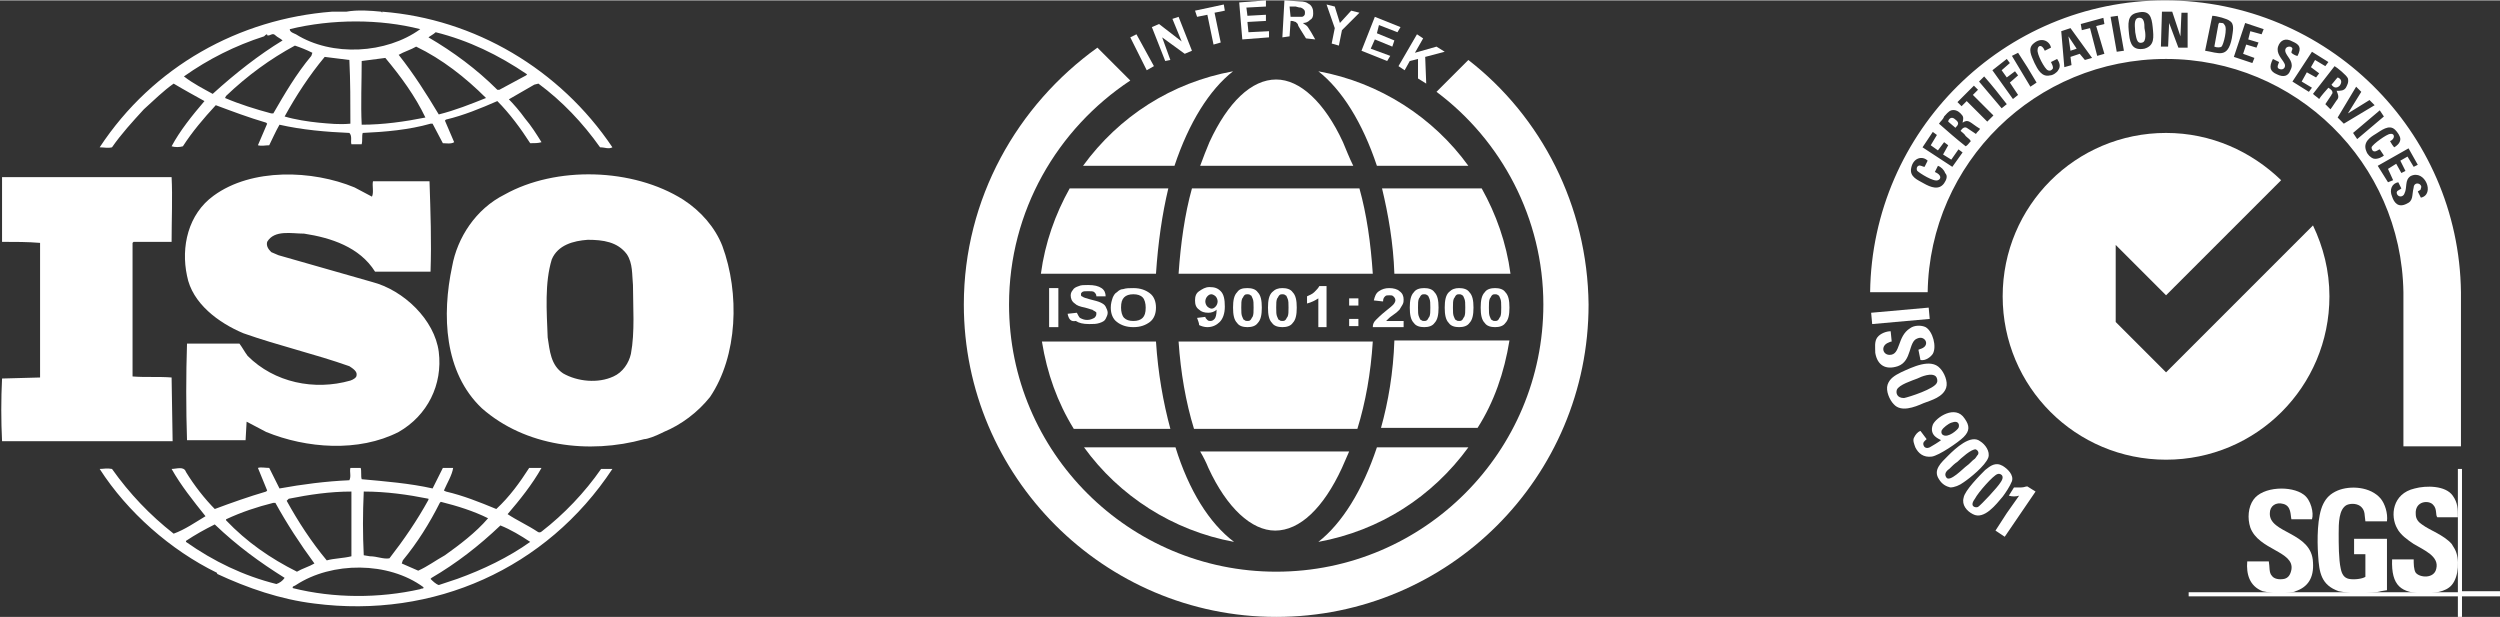 
<svg version="1.1" xmlns="http://www.w3.org/2000/svg" viewBox="0 0 243.3 60" width="243" height="60">
<rect x="0" y="0" width="243.3" height="60" fill="#333333" stroke="none"/>
<style type="text/css">
	.st0{fill:#FFFFFF;}
</style>
<g>
	<g>
		<path class="st0" d="M111.6,6.8L110,3.6l0.6-0.3l1.7,3.1L111.6,6.8z"/>
		<path class="st0" d="M113.4,5.9l-1.3-3.3l0.7-0.3L115,4l-0.9-2.2l0.6-0.2l1.3,3.3l-0.7,0.3l-2.2-1.6l0.8,2.2L113.4,5.9z"/>
		<path class="st0" d="M118.1,4.3l-0.6-2.9l-1,0.2L116.3,1l2.8-0.6l0.1,0.6l-1,0.2l0.6,2.9L118.1,4.3z"/>
		<path class="st0" d="M120.9,3.8l-0.3-3.6l2.6-0.2l0,0.6l-1.9,0.1l0.1,0.8l1.8-0.1l0,0.6l-1.8,0.1l0.1,1l2-0.1l0,0.6L120.9,3.8z"/>
		<path class="st0" d="M124.8,3.6L125,0l1.5,0.1c0.4,0,0.7,0.1,0.8,0.2c0.2,0.1,0.3,0.2,0.4,0.4c0.1,0.2,0.1,0.4,0.1,0.6
			c0,0.3-0.1,0.5-0.3,0.6c-0.2,0.2-0.4,0.3-0.7,0.3c0.1,0.1,0.3,0.2,0.4,0.3c0.1,0.1,0.2,0.3,0.4,0.6l0.4,0.7l-0.9-0.1l-0.5-0.8
			c-0.2-0.3-0.3-0.5-0.3-0.6c-0.1-0.1-0.1-0.1-0.2-0.2c-0.1,0-0.2-0.1-0.4-0.1l-0.1,0l-0.1,1.5L124.8,3.6z M125.6,1.6l0.5,0
			c0.3,0,0.6,0,0.6,0c0.1,0,0.2-0.1,0.2-0.1c0.1-0.1,0.1-0.2,0.1-0.3c0-0.1,0-0.2-0.1-0.3c-0.1-0.1-0.1-0.1-0.3-0.2
			c-0.1,0-0.2,0-0.5-0.1l-0.6,0L125.6,1.6z"/>
		<path class="st0" d="M129.6,4.2l0.3-1.5l-0.8-2.3l0.8,0.2l0.5,1.6l1.1-1.2l0.8,0.2l-1.7,1.7l-0.3,1.5L129.6,4.2z"/>
		<path class="st0" d="M132.5,4.9l1.3-3.3l2.5,1L136,3.1l-1.8-0.7L134,3.2l1.7,0.7l-0.2,0.6l-1.7-0.7l-0.4,0.9l1.9,0.7L135,5.9
			L132.5,4.9z"/>
		<path class="st0" d="M136.1,6.4l1.8-3.1l0.6,0.4l-0.8,1.4l2.1-0.6l0.8,0.5l-1.9,0.5l0.1,2.6l-0.8-0.5l0-1.9l-0.8,0.2l-0.5,0.9
			L136.1,6.4z"/>
		<path class="st0" d="M102.1,31.8V28h0.9v3.8H102.1z"/>
		<path class="st0" d="M103.9,30.5l0.9-0.1c0.1,0.2,0.2,0.4,0.3,0.5c0.2,0.1,0.4,0.2,0.7,0.2c0.3,0,0.5-0.1,0.7-0.2
			c0.1-0.1,0.2-0.2,0.2-0.4c0-0.1,0-0.2-0.1-0.2c-0.1-0.1-0.2-0.1-0.3-0.2c-0.1,0-0.3-0.1-0.7-0.2c-0.5-0.1-0.8-0.2-1-0.4
			c-0.3-0.2-0.4-0.5-0.4-0.8c0-0.2,0.1-0.4,0.2-0.5c0.1-0.2,0.3-0.3,0.6-0.4c0.2-0.1,0.5-0.1,0.9-0.1c0.6,0,1,0.1,1.3,0.3
			c0.3,0.2,0.4,0.5,0.4,0.8l-0.9,0c0-0.2-0.1-0.3-0.2-0.4c-0.1-0.1-0.3-0.1-0.6-0.1c-0.3,0-0.5,0-0.6,0.1c-0.1,0.1-0.1,0.1-0.1,0.2
			c0,0.1,0,0.2,0.1,0.2c0.1,0.1,0.4,0.2,0.8,0.3c0.4,0.1,0.8,0.2,1,0.3c0.2,0.1,0.4,0.2,0.5,0.4c0.1,0.2,0.2,0.4,0.2,0.6
			c0,0.2-0.1,0.4-0.2,0.6c-0.1,0.2-0.3,0.3-0.6,0.4c-0.3,0.1-0.6,0.1-1,0.1c-0.6,0-1-0.1-1.3-0.3C104.2,31.3,104,31,103.9,30.5z"/>
		<path class="st0" d="M108.1,29.9c0-0.4,0.1-0.7,0.2-1c0.1-0.2,0.2-0.4,0.4-0.5c0.2-0.2,0.4-0.3,0.6-0.3c0.3-0.1,0.6-0.1,1-0.1
			c0.7,0,1.2,0.2,1.6,0.5c0.4,0.3,0.6,0.8,0.6,1.4c0,0.6-0.2,1.1-0.6,1.4c-0.4,0.3-0.9,0.5-1.6,0.5c-0.7,0-1.2-0.2-1.6-0.5
			C108.3,31,108.1,30.5,108.1,29.9z M109.1,29.9c0,0.4,0.1,0.8,0.3,1c0.2,0.2,0.5,0.3,0.9,0.3s0.7-0.1,0.9-0.3
			c0.2-0.2,0.3-0.5,0.3-1c0-0.4-0.1-0.8-0.3-1c-0.2-0.2-0.5-0.3-0.9-0.3s-0.7,0.1-0.9,0.3C109.2,29.1,109.1,29.4,109.1,29.9z"/>
		<path class="st0" d="M116.5,30.9l0.8-0.1c0,0.1,0.1,0.2,0.2,0.3c0.1,0.1,0.2,0.1,0.3,0.1c0.2,0,0.3-0.1,0.4-0.2
			c0.1-0.1,0.2-0.4,0.2-0.9c-0.2,0.2-0.5,0.3-0.8,0.3c-0.4,0-0.7-0.1-0.9-0.3c-0.3-0.2-0.4-0.5-0.4-0.9c0-0.4,0.1-0.7,0.4-0.9
			c0.3-0.2,0.6-0.4,1-0.4c0.5,0,0.8,0.1,1.1,0.4c0.3,0.3,0.4,0.8,0.4,1.5c0,0.7-0.2,1.2-0.5,1.5c-0.3,0.3-0.7,0.5-1.2,0.5
			c-0.3,0-0.6-0.1-0.8-0.2C116.7,31.4,116.6,31.2,116.5,30.9z M118.5,29.3c0-0.2-0.1-0.4-0.2-0.5c-0.1-0.1-0.3-0.2-0.4-0.2
			c-0.2,0-0.3,0.1-0.4,0.2c-0.1,0.1-0.2,0.3-0.2,0.5c0,0.2,0.1,0.4,0.2,0.5c0.1,0.1,0.3,0.2,0.4,0.2c0.2,0,0.3-0.1,0.4-0.2
			C118.4,29.7,118.5,29.5,118.5,29.3z"/>
		<path class="st0" d="M121.4,28c0.4,0,0.8,0.1,1,0.4c0.3,0.3,0.4,0.8,0.4,1.5c0,0.7-0.1,1.2-0.4,1.5c-0.2,0.3-0.6,0.4-1,0.4
			c-0.4,0-0.8-0.1-1-0.4c-0.3-0.3-0.4-0.8-0.4-1.5c0-0.7,0.1-1.2,0.4-1.5C120.6,28.1,120.9,28,121.4,28z M121.4,28.6
			c-0.1,0-0.2,0-0.3,0.1c-0.1,0.1-0.1,0.2-0.2,0.3c-0.1,0.2-0.1,0.5-0.1,0.9c0,0.4,0,0.7,0.1,0.9c0.1,0.2,0.1,0.3,0.2,0.3
			c0.1,0.1,0.2,0.1,0.3,0.1c0.1,0,0.2,0,0.3-0.1c0.1-0.1,0.1-0.2,0.2-0.3c0.1-0.2,0.1-0.5,0.1-0.9c0-0.4,0-0.7-0.1-0.9
			c-0.1-0.2-0.1-0.3-0.2-0.3C121.6,28.6,121.5,28.6,121.4,28.6z"/>
		<path class="st0" d="M124.8,28c0.4,0,0.8,0.1,1,0.4c0.3,0.3,0.4,0.8,0.4,1.5c0,0.7-0.1,1.2-0.4,1.5c-0.2,0.3-0.6,0.4-1,0.4
			c-0.4,0-0.8-0.1-1-0.4c-0.3-0.3-0.4-0.8-0.4-1.5c0-0.7,0.1-1.2,0.4-1.5C124.1,28.1,124.4,28,124.8,28z M124.8,28.6
			c-0.1,0-0.2,0-0.3,0.1c-0.1,0.1-0.1,0.2-0.2,0.3c-0.1,0.2-0.1,0.5-0.1,0.9c0,0.4,0,0.7,0.1,0.9c0.1,0.2,0.1,0.3,0.2,0.3
			c0.1,0.1,0.2,0.1,0.3,0.1s0.2,0,0.3-0.1c0.1-0.1,0.1-0.2,0.2-0.3c0.1-0.2,0.1-0.5,0.1-0.9c0-0.4,0-0.7-0.1-0.9
			c-0.1-0.2-0.1-0.3-0.2-0.3C125,28.6,124.9,28.6,124.8,28.6z"/>
		<path class="st0" d="M129.2,31.8h-0.9V29c-0.3,0.2-0.7,0.4-1.1,0.5v-0.7c0.2-0.1,0.5-0.2,0.7-0.4s0.4-0.4,0.5-0.6h0.7V31.8z"/>
		<path class="st0" d="M131.3,29.8V29h0.9v0.7H131.3z M131.3,31.8V31h0.9v0.7H131.3z"/>
		<path class="st0" d="M136.6,31.1v0.7h-3c0-0.3,0.1-0.5,0.3-0.7c0.2-0.2,0.5-0.5,1-0.9c0.4-0.3,0.6-0.5,0.7-0.6
			c0.1-0.1,0.2-0.3,0.2-0.4c0-0.2-0.1-0.3-0.2-0.4c-0.1-0.1-0.2-0.1-0.4-0.1c-0.2,0-0.3,0-0.4,0.1c-0.1,0.1-0.2,0.2-0.2,0.5
			l-0.9-0.1c0.1-0.4,0.2-0.7,0.5-0.9c0.3-0.2,0.6-0.3,1-0.3c0.4,0,0.8,0.1,1,0.3c0.3,0.2,0.4,0.5,0.4,0.8c0,0.2,0,0.3-0.1,0.5
			c-0.1,0.2-0.2,0.3-0.3,0.5c-0.1,0.1-0.3,0.3-0.6,0.5c-0.3,0.2-0.4,0.3-0.5,0.4c-0.1,0.1-0.1,0.1-0.2,0.2H136.6z"/>
		<path class="st0" d="M138.6,28c0.4,0,0.8,0.1,1,0.4c0.3,0.3,0.4,0.8,0.4,1.5c0,0.7-0.1,1.2-0.4,1.5c-0.2,0.3-0.6,0.4-1,0.4
			c-0.4,0-0.8-0.1-1-0.4c-0.3-0.3-0.4-0.8-0.4-1.5c0-0.7,0.1-1.2,0.4-1.5C137.8,28.1,138.2,28,138.6,28z M138.6,28.6
			c-0.1,0-0.2,0-0.3,0.1c-0.1,0.1-0.1,0.2-0.2,0.3c-0.1,0.2-0.1,0.5-0.1,0.9c0,0.4,0,0.7,0.1,0.9c0.1,0.2,0.1,0.3,0.2,0.3
			c0.1,0.1,0.2,0.1,0.3,0.1c0.1,0,0.2,0,0.3-0.1c0.1-0.1,0.1-0.2,0.2-0.3c0.1-0.2,0.1-0.5,0.1-0.9c0-0.4,0-0.7-0.1-0.9
			c-0.1-0.2-0.1-0.3-0.2-0.3C138.8,28.6,138.7,28.6,138.6,28.6z"/>
		<path class="st0" d="M142,28c0.4,0,0.8,0.1,1,0.4c0.3,0.3,0.4,0.8,0.4,1.5c0,0.7-0.1,1.2-0.4,1.5c-0.2,0.3-0.6,0.4-1,0.4
			c-0.4,0-0.8-0.1-1-0.4c-0.3-0.3-0.4-0.8-0.4-1.5c0-0.7,0.1-1.2,0.4-1.5C141.3,28.1,141.6,28,142,28z M142,28.6
			c-0.1,0-0.2,0-0.3,0.1c-0.1,0.1-0.1,0.2-0.2,0.3c-0.1,0.2-0.1,0.5-0.1,0.9c0,0.4,0,0.7,0.1,0.9c0.1,0.2,0.1,0.3,0.2,0.3
			c0.1,0.1,0.2,0.1,0.3,0.1c0.1,0,0.2,0,0.3-0.1c0.1-0.1,0.1-0.2,0.2-0.3c0.1-0.2,0.1-0.5,0.1-0.9c0-0.4,0-0.7-0.1-0.9
			c-0.1-0.2-0.1-0.3-0.2-0.3C142.2,28.6,142.1,28.6,142,28.6z"/>
		<path class="st0" d="M145.5,28c0.4,0,0.8,0.1,1,0.4c0.3,0.3,0.4,0.8,0.4,1.5c0,0.7-0.1,1.2-0.4,1.5c-0.2,0.3-0.6,0.4-1,0.4
			c-0.4,0-0.8-0.1-1-0.4c-0.3-0.3-0.4-0.8-0.4-1.5c0-0.7,0.1-1.2,0.4-1.5C144.7,28.1,145.1,28,145.5,28z M145.5,28.6
			c-0.1,0-0.2,0-0.3,0.1c-0.1,0.1-0.1,0.2-0.2,0.3c-0.1,0.2-0.1,0.5-0.1,0.9c0,0.4,0,0.7,0.1,0.9c0.1,0.2,0.1,0.3,0.2,0.3
			c0.1,0.1,0.2,0.1,0.3,0.1s0.2,0,0.3-0.1c0.1-0.1,0.1-0.2,0.2-0.3c0.1-0.2,0.1-0.5,0.1-0.9c0-0.4,0-0.7-0.1-0.9
			c-0.1-0.2-0.1-0.3-0.2-0.3C145.7,28.6,145.6,28.6,145.5,28.6z"/>
		<path class="st0" d="M117.6,45.5c1.8,3.9,4.2,6.1,6.5,6.1c2.4,0,4.7-2.2,6.5-6.1c0.2-0.5,0.5-1.1,0.7-1.6h-14.5
			C117.1,44.4,117.4,45,117.6,45.5z"/>
		<path class="st0" d="M134,16.1h8.9c-3.4-4.7-8.6-8.1-14.6-9.2C130.6,8.7,132.6,11.9,134,16.1z"/>
		<path class="st0" d="M130.7,13.8c-1.8-3.9-4.2-6.1-6.5-6.1c-2.4,0-4.7,2.2-6.5,6.1c-0.3,0.7-0.6,1.5-0.9,2.3h14.9
			C131.3,15.3,131,14.5,130.7,13.8z"/>
		<path class="st0" d="M120,6.9c-6,1.1-11.1,4.4-14.6,9.2h8.9C115.7,11.9,117.7,8.7,120,6.9z"/>
		<path class="st0" d="M114.4,43.5h-8.9c3.4,4.7,8.6,8.1,14.6,9.2C117.7,50.9,115.7,47.7,114.4,43.5z"/>
		<path class="st0" d="M128.3,52.7c6-1.1,11.1-4.4,14.6-9.2H134C132.6,47.7,130.6,50.9,128.3,52.7z"/>
		<path class="st0" d="M101.4,33.2c0.5,3.1,1.5,5.9,3.1,8.5h9.4c-0.7-2.6-1.2-5.4-1.4-8.5H101.4z"/>
		<path class="st0" d="M114.7,33.2c0.2,3,0.7,5.9,1.5,8.5h15.9c0.8-2.6,1.3-5.4,1.5-8.5H114.7z"/>
		<path class="st0" d="M134.4,41.6h9.4c1.6-2.5,2.6-5.4,3.1-8.5h-11.2C135.6,36.2,135.1,39.1,134.4,41.6z"/>
		<path class="st0" d="M104.1,18.3c-1.4,2.5-2.4,5.3-2.8,8.3h11.2c0.2-3,0.6-5.8,1.2-8.3H104.1z"/>
		<path class="st0" d="M133.6,26.6c-0.2-3-0.6-5.8-1.3-8.3H116c-0.7,2.5-1.1,5.4-1.3,8.3H133.6z"/>
		<path class="st0" d="M147,26.6c-0.4-3-1.4-5.8-2.8-8.3h-9.7c0.6,2.5,1.1,5.3,1.2,8.3H147z"/>
		<path class="st0" d="M142.9,5.8l-3.1,3.1c6.3,4.7,10.4,12.3,10.4,20.7c0,14.3-11.6,26-26,26c-14.3,0-26-11.6-26-26
			c0-9.1,4.7-17.1,11.8-21.8l-3.2-3.2C99,10.2,93.8,19.3,93.8,29.6c0,16.7,13.6,30.4,30.4,30.4s30.4-13.6,30.4-30.4
			C154.5,20,150,11.3,142.9,5.8z"/>
	</g>
	<g>
		<path class="st0" d="M70.3,23.9c-0.7-1.8-2.1-3.4-3.8-4.5c-4.9-3.1-12.4-3.3-17.4-0.5c-2.8,1.4-4.6,4.2-5.1,7
			c-1,4.7-0.8,10.3,2.9,13.8c4.2,3.7,10.4,4.5,15.8,3c0.3,0,1.1-0.3,1.7-0.6l0.2-0.1c1.7-0.7,3.3-1.9,4.5-3.4
			C71.8,34.6,72,28.5,70.3,23.9 M61.4,34.4c-0.2,0.9-0.8,1.8-1.7,2.2c-1.5,0.7-3.5,0.5-4.9-0.3c-1.2-0.8-1.3-2.2-1.5-3.5
			c-0.1-2.6-0.3-5.3,0.4-7.6c0.6-1.4,2.1-1.8,3.5-1.9c1.5,0,2.9,0.2,3.8,1.4c0.6,0.9,0.5,2,0.6,3C61.6,29.7,61.8,32.3,61.4,34.4
			 M16.7,36.7c-1.2-0.1-2.6,0-3.8-0.1l0-13l0.1-0.1l3.7,0c0-2.1,0.1-4.4,0-6.3l-14.2,0l-2.3,0c0,2,0,4.3,0,6.3c1.3,0,2.5,0,3.7,0.1
			v12.6l0,0.5l-3.7,0.1c-0.1,2-0.1,4.1,0,6.1h16.6L16.7,36.7L16.7,36.7z M58.5,45.6c-1.6,2.3-3.6,4.4-5.8,6.1
			c-0.1,0.1-0.3,0.1-0.4,0c-0.9-0.6-2-1.1-2.9-1.7c1.2-1.4,2.4-2.9,3.3-4.5h-1.2c-0.9,1.4-1.9,2.8-3.2,4c-1.7-0.7-3.2-1.3-4.9-1.7
			l-0.2-0.1c0.3-0.7,0.8-1.5,0.9-2.2h-1l-1,2c-2.2-0.5-4.7-0.7-6.9-0.9c-0.1-0.3,0-0.8-0.1-1.1h-1c-0.1,0.4,0.1,0.8-0.1,1.2
			c-2.3,0.1-4.6,0.4-6.8,0.8l-1-2c-0.4,0-0.8-0.1-1.1,0l0.9,2.2l-0.1,0.1c-1.7,0.5-3.4,1.1-5,1.7L21,49.6c-1.1-1.1-2.1-2.4-2.9-3.7
			c-0.2-0.6-0.9-0.3-1.4-0.3c0.9,1.6,2.1,3.1,3.3,4.6c-1,0.6-2,1.3-3.1,1.7c-2.3-1.8-4.3-3.9-6-6.3c-0.5-0.1-0.8,0-1.2,0
			c2.7,4.2,6.9,7.9,11.4,10.1c0,0,0,0,0,0c0,0,0.1,0.1,0,0.1c3,1.4,6.2,2.5,9.5,2.9c11.6,1.5,22.6-3.4,29-13.1
			C59.3,45.6,58.9,45.6,58.5,45.6 M42.8,48.9l0.1-0.1c1.6,0.4,3.2,0.9,4.6,1.6c-1.2,1.4-2.8,2.6-4.2,3.6c-0.9,0.5-1.7,1.1-2.6,1.5
			l-1.6-0.7l0.1-0.3C40.6,52.8,41.8,50.9,42.8,48.9 M35.4,47.8c2.2,0,4.3,0.3,6.3,0.7l0,0.1c-1.1,2-2.4,3.9-3.8,5.7
			c-0.6,0.1-1.2-0.2-1.9-0.2l-0.6-0.1C35.3,51.9,35.3,50,35.4,47.8 M28.1,48.5c2-0.4,4-0.7,6.1-0.7l0,6.3c-0.8,0.2-1.7,0.2-2.4,0.4
			c-1.5-1.8-2.8-3.8-3.9-5.8L28.1,48.5L28.1,48.5z M22,50.5c1.5-0.7,3-1.2,4.6-1.6l0.2,0c1.1,2,2.4,4,3.8,5.9
			c-0.5,0.3-1.2,0.5-1.7,0.8c-2.6-1.3-4.9-2.9-6.9-5L22,50.5L22,50.5z M26.9,56.8c-3.2-0.8-6.1-2.2-8.8-4.1v-0.1
			c0.9-0.6,1.8-1.1,2.8-1.6c2.2,2.1,4.4,3.7,6.8,5.2C27.5,56.5,27.2,56.7,26.9,56.8 M40.9,57.3c-4,0.9-8.4,0.9-12.4-0.1
			c-0.1-0.2,0.2-0.2,0.3-0.3c3.5-2.3,9-2.3,12.4,0.2C41.3,57.3,41,57.2,40.9,57.3 M44.5,56.3l-1.8,0.6c-0.3-0.1-0.6-0.4-0.8-0.6
			l0.1-0.1c2.4-1.4,4.6-3.1,6.7-5.1c1,0.4,2,1,2.9,1.6C49.5,54.2,47,55.4,44.5,56.3 M10.9,14.3c0.9-1.3,2-2.5,3.1-3.7
			c1-0.9,1.9-1.8,2.9-2.5c1,0.6,2.1,1.2,3,1.7c-1.2,1.4-2.4,2.9-3.2,4.4c0.3,0.1,0.8,0.1,1.1,0c0.9-1.4,2-2.7,3.2-4
			c1.6,0.6,3.2,1.2,4.9,1.7l0.1,0.1l-0.9,2.1c0.4,0.1,0.7,0,1.1,0c0.3-0.6,0.6-1.3,1-2c2.2,0.5,4.5,0.7,6.8,0.8
			c0.3,0.3,0.1,0.8,0.2,1.1h1c0.1-0.4,0-0.8,0.1-1.1c2.2-0.1,4.5-0.3,6.6-0.9l0.2,0l1,1.9c0.3,0,0.8,0.1,1.1-0.1l-0.9-2.1l0.1-0.1
			c1.7-0.4,3.4-1.1,5-1.8c1.2,1.2,2.3,2.7,3.2,4.1c0.4,0,0.8,0,1.1-0.1c-0.5-0.8-1-1.6-1.6-2.3c-0.5-0.7-1.1-1.4-1.7-2V9.7L52,8.2
			l0.4-0.1c2.3,1.7,4.3,3.8,6,6.2c0.5,0,0.8,0.2,1.2,0C54.5,6.7,46.2,1.8,37.2,1.1l0,0.1l-0.1-0.1c-1-0.1-2.3-0.2-3.4,0
			c-0.4,0-0.9,0-1.4,0c-9,0.7-17.4,5.3-22.6,13.2C10.1,14.3,10.5,14.4,10.9,14.3 M26.6,11l-0.2,0c-1.5-0.4-3.1-0.9-4.5-1.5L22,9.3
			c2.1-2,4.3-3.6,6.7-4.9c0.6,0.2,1.1,0.4,1.7,0.7l-0.1,0.3C28.8,7.2,27.7,9.1,26.6,11 M34.1,12c-1.1,0.1-2,0-3.1-0.1
			c-1-0.1-2.3-0.3-3.3-0.6c1.1-2,2.4-4,3.9-5.8L34,5.8C34.1,7.8,34.1,10,34.1,12 M35.2,12.1c-0.1-2,0-4.2,0-6.2
			c0.8-0.1,1.6-0.2,2.3-0.3c1.5,1.8,2.9,3.7,3.9,5.8C39.4,11.8,37.3,12.1,35.2,12.1 M47.3,9.5c-1.5,0.6-3,1.2-4.6,1.6
			c-1.2-2-2.4-3.9-3.9-5.8c0.5-0.3,1.2-0.5,1.7-0.8c2.5,1.2,4.8,3,6.8,5L47.3,9.5z M42.4,3.1c3.2,0.8,6.1,2.2,8.9,4.1l-0.1,0.1
			l-2.6,1.4h-0.2c-2-2-4.3-3.7-6.7-5.1C41.8,3.5,42.2,3.3,42.4,3.1 M40.9,2.8L40.9,2.8c-3.3,2.4-8.6,2.7-12.1,0.5
			c-0.2-0.1-0.6-0.2-0.6-0.5C32.3,1.8,37,1.8,40.9,2.8 M17.9,7.4c2.4-1.7,5-3,7.8-3.9c0.1-0.1,0.2-0.2,0.3-0.2v0.1
			c0.3,0.1,0.5-0.3,0.8,0c0.2,0.2,0.5,0.3,0.7,0.5c-2.3,1.4-4.6,3.2-6.8,5.2C19.8,8.6,18.8,8.1,17.9,7.4L17.9,7.4L17.9,7.4z
			 M34.1,37c-3.5,1-7.4,0.2-10-2.4c-0.3-0.4-0.5-0.8-0.8-1.2l-5.1,0c-0.1,3-0.1,6.4,0,9.4l5.7,0L24,41c0.6,0.3,1.3,0.7,1.9,1
			c3.9,1.6,9,2,12.9,0c2.8-1.6,4.3-4.6,3.9-7.8c-0.4-3.1-3.4-6-6.5-6.8l-9.1-2.6l-0.7-0.3c-0.3-0.3-0.5-0.6-0.4-1
			c0.7-1.2,2.4-0.8,3.6-0.8c2.6,0.4,5.4,1.3,6.9,3.7c1.7,0,3.6,0,5.4,0c0.1-3,0-5.7-0.1-8.8c-1.7,0-3.8,0-5.5,0
			c-0.1,0.4,0.1,1.1-0.1,1.5l-1.7-0.9c-4.1-1.7-10-1.9-13.7,0.8c-2.5,1.8-3.2,5-2.6,7.8c0.5,2.7,3.1,4.6,5.5,5.6
			c3.4,1.2,6.9,2,10.3,3.2c0.3,0.2,0.8,0.5,0.7,0.9C34.7,36.7,34.4,36.9,34.1,37"/>
	</g>
	<g>
		<path class="st0" d="M210.8,12.9c4.4,0,8.3,1.8,11.2,4.6l-11.2,11.2l-4.9-4.9v7.5l4.9,4.9l14.3-14.3c1,2.1,1.6,4.4,1.6,6.9
			c0,8.8-7.1,15.9-15.9,15.9c-8.8,0-15.9-7.1-15.9-15.9C194.9,20,202,12.9,210.8,12.9"/>
		<path class="st0" d="M227.6,57.5c0.1,0,0.9,0.2,1.7,0.2c1.1,0,2.2-0.1,2.4-0.2l0.6-0.1l0-5l-3.2,0v1.5l1.1,0v2.2
			c-0.3,0.2-1.1,0.3-1.6,0.2c-0.5-0.1-0.7-0.5-0.8-1c-0.2-0.9-0.2-2.4-0.2-3.4c0-1,0-2.4,0.8-2.8c0.5-0.2,1.1-0.1,1.4,0.2
			c0.4,0.4,0.3,0.8,0.4,1.4l2.1,0c0.1-0.8-0.2-1.7-0.6-2.2c-1-1.2-3-1.3-4.2-0.8c-0.7,0.3-1.1,0.7-1.4,1.3c-0.6,1.2-0.6,3.5-0.5,5
			C225.7,55.7,225.9,56.9,227.6,57.5"/>
		<path class="st0" d="M220.2,57.5c0.1,0,0.8,0.2,1.5,0.2c0.8,0,1.6-0.1,1.7-0.2c1.2-0.4,1.8-1.3,1.7-2.8c-0.1-3-4.3-2.8-4.2-4.8
			c0-0.7,0.6-1.1,1.3-0.9c0.8,0.2,0.7,1.1,0.8,1.5l2,0c0.2-0.6-0.1-1.9-0.8-2.4c-1.2-0.9-4-0.8-4.9,0.5c-0.5,0.7-0.6,1.8-0.3,2.7
			c0.8,2.2,4.3,2.3,4,4.1c-0.1,0.5-0.3,0.8-0.7,0.9c-0.5,0.1-1,0-1.2-0.3c-0.3-0.3-0.2-0.9-0.3-1.4l-2.1,0
			C218.6,55.8,218.9,57,220.2,57.5"/>
		<path class="st0" d="M235.9,57.7c0.9,0,2.1-0.1,2.7-0.8c0.7-0.8,0.8-2.6,0.3-3.5c-0.1-0.2-0.2-0.3-0.3-0.5
			c-0.8-0.9-2.1-1.3-2.9-1.9c-0.3-0.2-0.6-0.5-0.6-1c-0.1-1.3,1.3-1.4,1.7-0.9c0.4,0.4,0.2,1,0.4,1.2l2,0c0-0.8,0-1.4-0.5-2.1
			c-0.7-1-2.6-1-3.7-0.7c-2.2,0.5-2.4,2.7-1.7,3.9c0.3,0.6,1,1.1,1.6,1.5c1,0.6,2.5,1.2,2.2,2.4c-0.2,1-1.6,0.9-2,0.4
			c-0.2-0.3-0.2-0.9-0.2-1.3c-0.3,0-1.9,0-2.1,0C232.7,57,233.7,57.7,235.9,57.7"/>
		<path class="st0" d="M227.5,7.5c-0.2,0.2-0.4,0.5-0.6,0.7c0.2,0.3,0.5,0.4,0.8,0.1C228,7.9,227.8,7.6,227.5,7.5z"/>
		<polygon class="st0" points="201.5,4.9 202.1,4.7 201.3,3.5 		"/>
		<path class="st0" d="M216.2,2.2c-0.2,0-0.2-0.1-0.3,0.1l-0.4,2.2c0.2,0.1,0.6,0.1,0.7,0c0.2-0.2,0.6-1.8,0.3-2.1
			C216.4,2.2,216.3,2.2,216.2,2.2z"/>
		<path class="st0" d="M210.7,0C195,0,182.2,12.7,182,28.4h5.6c0.2-12.6,10.5-22.7,23.2-22.7c12.6,0,22.9,10.1,23.1,22.7v15h5.6v-15
			C239.3,12.7,226.5,0,210.7,0z M189.2,17.8c-0.5,0.7-1.3,0.4-2,0c-0.5-0.3-1.4-0.6-1.2-1.5c0.2-1,1.1-1.2,1.6-0.7l-0.3,0.6
			c-0.2,0-0.4-0.2-0.6-0.1c-0.2,0.1-0.2,0.4-0.1,0.5c0.2,0.2,1.6,1.1,2,0.9c0.3-0.1,0.4-0.5-0.3-0.8l0.3-0.6
			c0.3,0.1,0.6,0.4,0.7,0.7C189.6,17.1,189.4,17.5,189.2,17.8z M190,16.2l-2.9-1.9l1-1.5l0.4,0.3l-0.6,1l0.7,0.5l0.6-0.8l0.4,0.3
			l-0.5,0.9l0.8,0.5l0.7-1l0.4,0.3L190,16.2z M192.3,13l-0.9-0.6c-0.2-0.1-0.4,0-0.6,0.3c0.1,0.1,0.4,0.3,0.5,0.5
			c0.2,0.2,0.4,0.3,0.5,0.5c-0.2,0.2-0.3,0.4-0.5,0.5c-0.9-0.7-1.8-1.5-2.6-2.2c0.2-0.3,0.4-0.4,0.5-0.7c0.2-0.2,0.4-0.5,0.7-0.6
			c0.4-0.1,0.7,0.1,0.9,0.3c0.3,0.3,0.3,0.4,0.2,0.9c0.6-0.4,0.7,0,1.7,0.6C192.6,12.7,192.4,12.8,192.3,13z M193.4,11.8
			c-0.7-0.7-1.3-1.3-2-2l-0.5,0.5l-0.4-0.4l1.6-1.6l0.4,0.4L192,9.2l2,2L193.4,11.8z M194.8,10.5l-2.2-2.6l0.5-0.5
			c0.8,0.9,1.5,1.8,2.2,2.7L194.8,10.5z M195.9,9.6l-2-2.8l1.4-1.1l0.3,0.4l-0.8,0.7l0.5,0.7l0.8-0.6l0.3,0.4L195.6,8l0.8,1.2
			L195.9,9.6z M197.6,8.4l-0.9-1.5l-0.9-1.5l0.6-0.3l0.9,1.4l0.9,1.5L197.6,8.4z M200.3,6.8c-0.1,0.2-0.5,0.5-0.8,0.5
			c-0.8,0.2-1.2-0.6-1.5-1.2c-0.3-0.7-0.7-1.4-0.1-1.9c0.8-0.7,1.6-0.2,1.7,0.4L199,4.9c-0.3-0.7-0.7-0.5-0.7-0.1
			c-0.1,0.4,0.7,1.9,1,2c0.2,0.1,0.4,0,0.5-0.2c0-0.2-0.1-0.4-0.2-0.6l0.6-0.3C200.4,6,200.6,6.4,200.3,6.8z M202.9,5.8l-0.5-0.6
			l-0.9,0.3l0.1,0.8l-0.7,0.2L200.6,3l0.9-0.3l2.1,2.9L202.9,5.8z M204.8,5.2l-0.7,0.2l-0.7-2.7l-0.8,0.2l-0.1-0.6l2.2-0.6l0.1,0.6
			l-0.8,0.2L204.8,5.2z M206,5l-0.6-3.4l0.7-0.1l0.6,3.4L206,5z M208.7,4.7c-1.1,0.2-1.4-0.4-1.5-1.4c-0.1-1-0.2-1.9,0.8-2.1
			c1.2-0.3,1.4,0.4,1.5,1.4C209.6,3.6,209.7,4.4,208.7,4.7z M212.9,4.6l-0.9,0l-0.9-2.4L211,4.5l-0.7,0l0.1-3.4l1,0l0.8,2.4l0.1-2.3
			l0.6,0L212.9,4.6z M217.2,3.7c-0.4,2-1.3,1.4-2.6,1.2l0.7-3.4c0.4,0,1.5,0.3,1.7,0.5C217.5,2.3,217.3,3,217.2,3.7z M220.1,3.3
			L219,3l-0.2,0.8l1,0.3l-0.2,0.5l-1-0.3l-0.3,0.9l1.1,0.4l-0.2,0.5l-1.8-0.6l1.1-3.3l1.8,0.6L220.1,3.3z M221.6,7.2
			c-0.7-0.3-0.8-0.7-0.4-1.5l0.6,0.3c-0.1,0.3-0.3,0.6,0.1,0.7c0.4,0.1,0.6-0.3,0.4-0.6c-0.2-0.4-0.8-0.9-0.6-1.6
			c0.2-0.6,0.7-0.9,1.4-0.5c0.7,0.3,0.9,0.6,0.5,1.4c-0.2,0-0.5-0.2-0.6-0.3c0-0.2,0.1-0.3,0.1-0.4c-0.1-0.4-1-0.2-0.6,0.5
			c0.2,0.4,0.8,0.9,0.4,1.6C222.7,7.4,222.2,7.5,221.6,7.2z M224.7,8.9l-1.6-1L225,5l1.6,1l-0.3,0.4l-1-0.6l-0.4,0.7l0.8,0.6
			l-0.3,0.4L224.5,7L224,7.9l1,0.6L224.7,8.9z M227.5,9.6c-0.1,0.1-0.6,0.9-0.7,1l-0.5-0.5l0.6-0.9c0-0.1,0.1-0.1,0.1-0.2
			c0-0.2-0.1-0.3-0.4-0.5c-0.1,0.1-0.8,0.9-0.9,1.1c-0.2-0.2-0.4-0.3-0.6-0.5c0.7-0.9,1.4-1.8,2.1-2.7c0.2,0.1,1.2,0.9,1.3,1.2
			c0.1,0.4-0.1,0.7-0.2,0.9c-0.2,0.3-0.5,0.3-0.9,0.3C227.6,9.3,227.6,9.4,227.5,9.6z M227.5,11.4l1.8-3l0.5,0.5l-1.3,2.1l2.1-1.3
			l0.5,0.5l-3,1.8L227.5,11.4z M229,12.9l2.6-2.2l0.4,0.6l-2.6,2.2L229,12.9z M231,15.4c-0.3-0.1-0.6-0.4-0.7-0.7
			c-0.4-0.9,0.4-1.4,0.9-1.7c0.5-0.3,1.3-1,1.9-0.4c0.2,0.2,0.5,0.6,0.5,0.9c0,0.4-0.4,0.7-0.6,0.8c-0.1-0.1-0.3-0.4-0.4-0.6
			c0.5-0.2,0.5-0.8,0-0.7c-0.3,0-1.7,1-1.8,1.3c0,0.2,0.1,0.4,0.3,0.4c0.2,0,0.4-0.2,0.5-0.2l0.4,0.6
			C231.9,15.2,231.4,15.5,231,15.4z M231.4,16.1l3-1.7l0.9,1.6l-0.4,0.2l-0.6-1l-0.7,0.4l0.5,1l-0.4,0.2l-0.5-0.9l-0.8,0.5l0.5,1.1
			l-0.5,0.2L231.4,16.1z M235.6,19.2l-0.3-0.6c0.1-0.1,0.3-0.1,0.3-0.3c0.1-0.2,0-0.3-0.1-0.4c-0.3-0.2-0.6,0-0.6,0.3
			c-0.2,0.8,0,1.3-0.7,1.6c-0.8,0.4-1.2-0.1-1.4-0.7c-0.3-0.7,0-1.3,0.6-1.4l0.3,0.6c-0.2,0.2-0.6,0.2-0.4,0.6
			c0.2,0.3,0.6,0.2,0.7-0.1c0.3-0.6,0-1.3,0.6-1.7C236,16.4,237,18.9,235.6,19.2z"/>
		<path class="st0" d="M208.1,1.7c-0.5,0.1-0.3,1-0.3,1.4c0.1,0.4,0.1,1.2,0.7,1c0.4-0.1,0.3-1,0.2-1.4
			C208.7,2.3,208.7,1.6,208.1,1.7z"/>
		<path class="st0" d="M189.6,11.8c0.1,0.1,0.6,0.5,0.7,0.6c0.3-0.3,0.4-0.5,0-0.8C189.9,11.2,189.6,11.6,189.6,11.8z"/>
		<path class="st0" d="M213,57.6h26.2V45.6h0.4v11.9h3.7V58h-3.7v2h-0.4v-2H213V57.6"/>
		<path class="st0" d="M188.5,37.2c-0.2,0.6-2.7,1.4-3.2,1.5c-0.7,0-0.8-0.5-0.7-0.8c0.2-0.5,1.5-0.9,2-1.1c0.4-0.2,1.4-0.6,1.8-0.2
			C188.5,36.7,188.6,37,188.5,37.2z M182.1,30.4l0.1,1.1l5.6-0.5l-0.1-1.1L182.1,30.4z M198.1,47.8l-0.8-0.5c-0.2,0-0.3,0.1-0.6,0.1
			c-0.2,0-0.5,0-0.7,0l-0.5,0.8c0.3,0.1,0.7,0.1,1,0l-1.2,1.7l-1.1,1.7l0.9,0.6L198.1,47.8z M190.6,41.6c-0.1,0.2-1,1-1.5,0.7
			c-0.2-0.1-0.2-0.4-0.1-0.5c0.1-0.2,0.6-0.6,0.9-0.7C190.7,40.8,190.7,41.4,190.6,41.6z M186.9,41.9c-0.3,0.1-0.5,0.4-0.6,0.6
			c-0.2,0.3,0,0.7,0.1,1c0.3,0.6,0.8,1,1.6,0.9c0.7-0.1,2.6-1.4,3.1-1.9c0.6-0.6,0.6-1.1,0.1-1.8c-0.9-1.4-2.8-0.1-3.1,0.6
			c-0.4,1.1,0.7,1.4,0.8,1.5c-0.1,0.1-0.9,0.6-1.1,0.7c-0.2,0.1-0.5,0.1-0.6-0.2c-0.1-0.3,0.1-0.4,0.3-0.6L186.9,41.9z M194.4,46.1
			c0.2-0.1,0.8,0.1,0.3,0.8c-0.3,0.5-1.9,2.2-2.2,2.4c-0.2,0.1-0.9,0-0.3-0.8C192.5,47.9,194,46.2,194.4,46.1z M195.8,46.8
			c0.2-0.6-0.4-1.2-0.9-1.5c-0.7-0.4-1.2,0-1.7,0.4c-0.5,0.5-2,2-2.1,2.7c-0.2,0.7,0.3,1.3,0.9,1.6c1.1,0.6,2.3-1,2.9-1.7
			C195.2,47.9,195.6,47.3,195.8,46.8z M189.4,46.4c-0.2-0.3,0-0.6,0.3-0.8c0.3-0.3,0.5-0.5,0.8-0.7c0.3-0.3,1.4-1.3,1.8-1.2
			c0.2,0.1,0.3,0.3,0.2,0.5c-0.1,0.1-0.2,0.3-0.3,0.4c-0.3,0.2-0.5,0.5-0.8,0.7C191.1,45.5,189.7,47,189.4,46.4z M193.5,44.5
			c0.2-0.6-0.3-1.3-0.8-1.6c-0.9-0.7-2.4,0.7-3.1,1.4c-0.7,0.7-1.5,1.4-0.9,2.3c0.3,0.5,0.7,0.7,1.1,0.8c0.4,0,0.9-0.2,1.3-0.5
			C191.7,46.5,193.2,45.3,193.5,44.5z M184,32.2c-0.4,0-1,0.2-1.3,0.6c-0.3,0.4-0.2,1-0.2,1.5c0.2,1.2,1,1.7,2.2,1.3
			c1.4-0.5,1-2.4,1.9-2.7c0.2-0.1,0.5-0.1,0.7,0.1c0.2,0.2,0.2,0.5,0,0.7c-0.2,0.2-0.4,0.2-0.6,0.3l0.2,1c0.5,0.1,1-0.3,1.2-0.6
			c0.4-0.7,0-2.2-0.7-2.6c-0.4-0.2-1.1-0.2-1.5,0.1c-1.3,0.8-0.9,2.6-2,2.6c-0.7,0-0.9-0.9-0.1-1.2c0.2-0.1,0.3-0.1,0.3-0.1
			L184,32.2z M189.4,37.7c0.2-0.6-0.2-1.5-0.6-1.9c-0.9-1-2.7-0.1-3.8,0.4c-0.6,0.3-1.1,0.6-1.3,1.2c-0.2,0.6,0.2,1.5,0.6,1.9
			c0.7,0.8,2,0.3,2.9-0.1C188,38.9,189.1,38.6,189.4,37.7"/>
	</g>
</g>
<g>
</g>
<g>
</g>
<g>
</g>
</svg>
